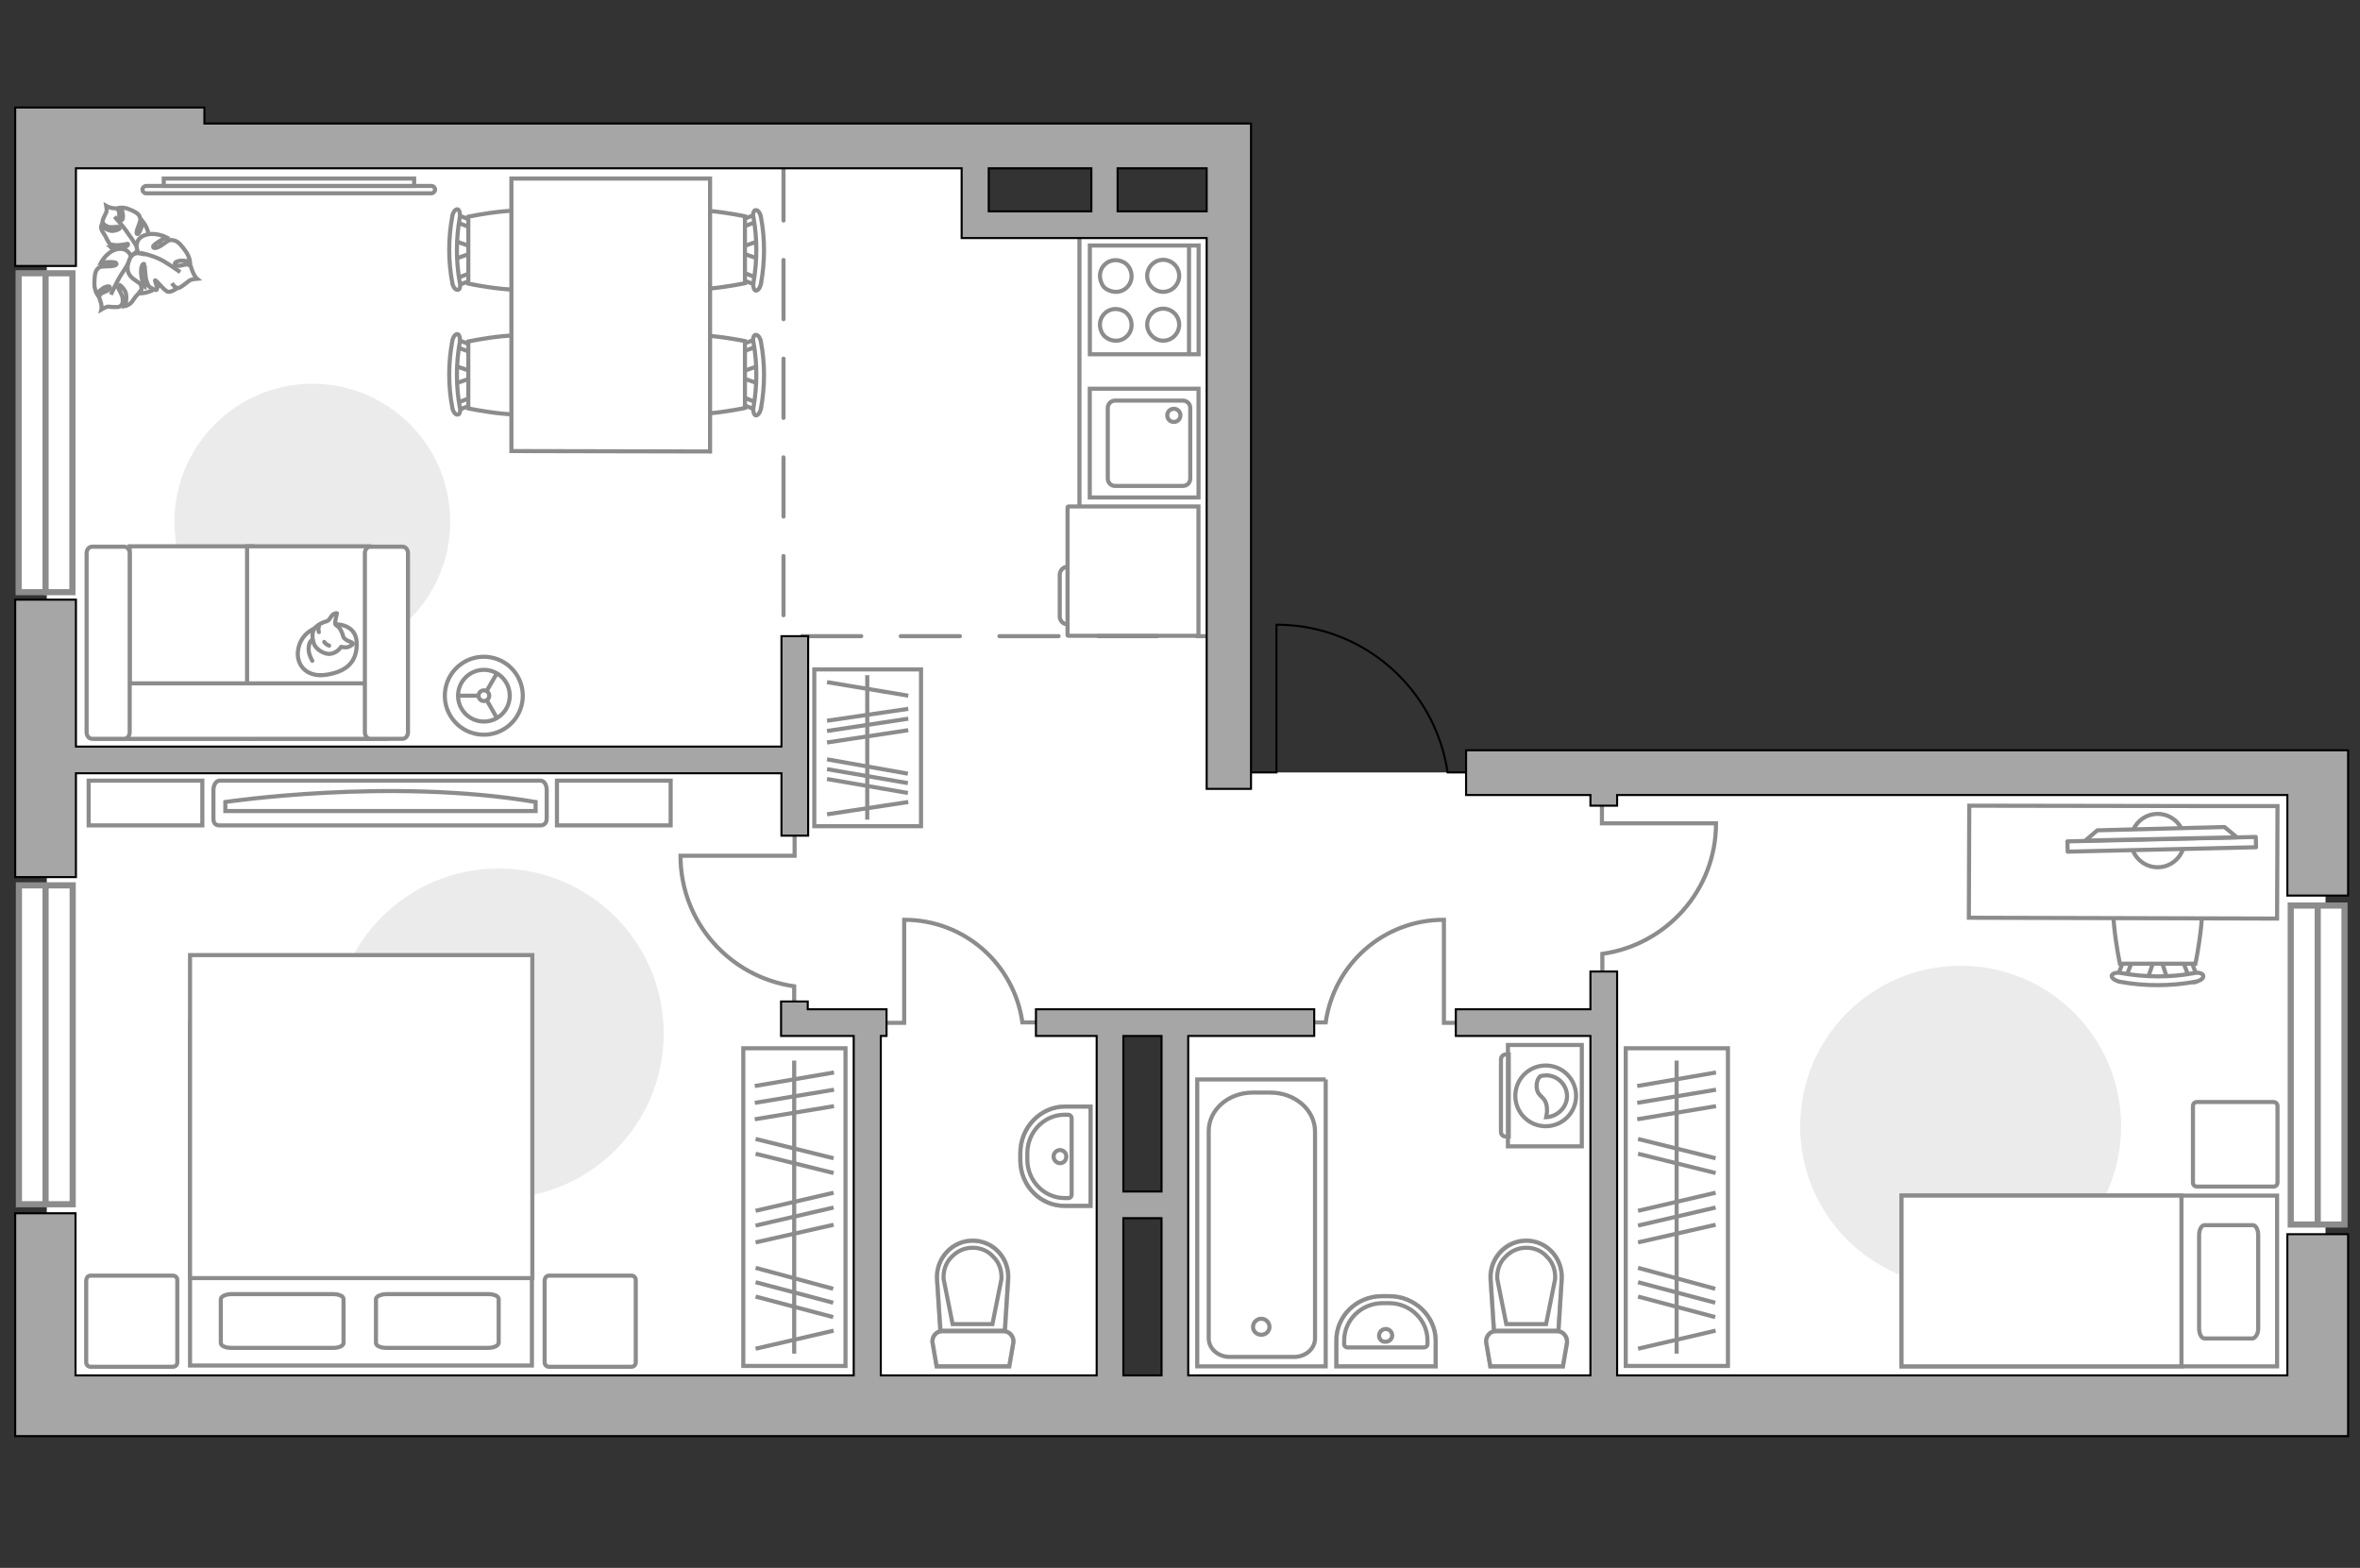 <?xml version="1.0" encoding="utf-8"?>
<!-- Generator: Adobe Illustrator 25.1.0, SVG Export Plug-In . SVG Version: 6.00 Build 0)  -->
<svg version="1.1" xmlns="http://www.w3.org/2000/svg" xmlns:xlink="http://www.w3.org/1999/xlink" x="0px" y="0px"
	 viewBox="0 0 575 382" style="enable-background:new 0 0 575 382;" xml:space="preserve">
<rect x="0" y="0" width="575" height="382" fill="#333333" stroke="none"/>
<style type="text/css">
	.st0{fill:#FFFFFF;}
	.st1{fill:#FFFFFF;stroke:#8C8C8C;stroke-width:1.5;stroke-linecap:round;stroke-miterlimit:10;}
	.st2{fill:#FFFFFF;stroke:#8C8C8C;stroke-miterlimit:10;}
	.st3{fill:#EBEBEB;}
	.st4{fill:none;stroke:#8C8C8C;stroke-linecap:round;stroke-linejoin:round;stroke-miterlimit:10;}
	.st5{fill:#FFFFFF;stroke:#8C8C8C;stroke-linecap:round;stroke-linejoin:round;stroke-miterlimit:10;}
	.st6{fill:none;stroke:#8C8C8C;stroke-miterlimit:10;}
	.st7{fill-rule:evenodd;clip-rule:evenodd;fill:none;stroke:#8C8C8C;stroke-miterlimit:10;}
	.st8{fill:#FFFFFF;stroke:#8C8C8C;stroke-width:1;stroke-miterlimit:10;}
	.st9{fill:none;stroke:#8C8C8C;stroke-linecap:round;stroke-linejoin:round;stroke-miterlimit:10;stroke-dasharray:14.426,9.617;}
	.st10{opacity:0.5;fill:none;stroke:#8C8C8C;stroke-miterlimit:10;}
	.st11{opacity:0.5;}
	.st12{fill:none;stroke:#000000;stroke-width:0.5;stroke-miterlimit:10;}
	.st13{fill:#A6A6A6;stroke:#000000;stroke-width:0.5;stroke-miterlimit:10;}
</style>
<g id="bg_1_">
	<polygon class="st0" points="299.2,54.8 237.6,54.8 237.6,37.4 11.4,37.4 11.4,340.4 271.4,340.4 271.4,249.2 286.3,249.2 
		286.3,339.2 566.6,339.2 566.6,192.3 362,188.2 300.6,188.2 	"/>
</g>
<g id="windows_1_">
	<g>
		
			<rect x="525.8" y="252.9" transform="matrix(1.826874e-06 -1 1 1.826874e-06 305.225 824.135)" class="st1" width="77.7" height="13.1"/>
		<line class="st1" x1="564.7" y1="298.3" x2="564.7" y2="220.6"/>
	</g>
	<g>
		
			<rect x="-27.7" y="248.1" transform="matrix(1.834950e-06 -1 1 1.834950e-06 -243.489 265.709)" class="st1" width="77.7" height="13.1"/>
		<line class="st1" x1="11.1" y1="293.4" x2="11.1" y2="215.8"/>
	</g>
	<g>
		
			<rect x="-27.7" y="98.9" transform="matrix(1.834950e-06 -1 1 1.834950e-06 -94.357 116.578)" class="st1" width="77.7" height="13.1"/>
		<line class="st1" x1="11.1" y1="144.3" x2="11.1" y2="66.6"/>
	</g>
</g>
<g id="furniture_1_">
	<g>
		<rect x="181.1" y="255.4" class="st2" width="24.9" height="77.4"/>
		<line class="st2" x1="183.9" y1="264.6" x2="203.2" y2="261.3"/>
		<line class="st2" x1="183.9" y1="268.7" x2="203.2" y2="265.5"/>
		<line class="st2" x1="184.1" y1="308.9" x2="203" y2="314"/>
		<line class="st2" x1="184.1" y1="312.4" x2="203" y2="317.4"/>
		<line class="st2" x1="184.1" y1="315.9" x2="203" y2="320.9"/>
		<line class="st2" x1="183.9" y1="272.7" x2="203.2" y2="269.5"/>
		<line class="st2" x1="184.1" y1="277.5" x2="203.1" y2="282.2"/>
		<line class="st2" x1="184.1" y1="281.1" x2="203.1" y2="285.8"/>
		<line class="st2" x1="184.1" y1="295" x2="203.1" y2="290.6"/>
		<line class="st2" x1="184.1" y1="302.7" x2="203.1" y2="298.4"/>
		<line class="st2" x1="184.1" y1="328.6" x2="203.1" y2="324.2"/>
		<line class="st2" x1="184.1" y1="298.6" x2="203.1" y2="294.2"/>
		<line class="st2" x1="193.5" y1="329.8" x2="193.5" y2="258.4"/>
	</g>
	<g>
		<rect x="396.1" y="255.4" class="st2" width="24.9" height="77.4"/>
		<line class="st2" x1="398.9" y1="264.6" x2="418.1" y2="261.3"/>
		<line class="st2" x1="398.9" y1="268.7" x2="418.1" y2="265.5"/>
		<line class="st2" x1="399.1" y1="308.9" x2="417.9" y2="314"/>
		<line class="st2" x1="399.1" y1="312.4" x2="417.9" y2="317.4"/>
		<line class="st2" x1="399.1" y1="315.9" x2="417.9" y2="320.9"/>
		<line class="st2" x1="398.9" y1="272.7" x2="418.1" y2="269.5"/>
		<line class="st2" x1="399.1" y1="277.5" x2="418" y2="282.2"/>
		<line class="st2" x1="399.1" y1="281.1" x2="418" y2="285.8"/>
		<line class="st2" x1="399.1" y1="295" x2="418" y2="290.6"/>
		<line class="st2" x1="399.1" y1="302.7" x2="418" y2="298.4"/>
		<line class="st2" x1="399.1" y1="328.6" x2="418" y2="324.2"/>
		<line class="st2" x1="399.1" y1="298.6" x2="418" y2="294.2"/>
		<line class="st2" x1="408.5" y1="329.8" x2="408.5" y2="258.4"/>
	</g>
	<g>
		<rect x="198.4" y="163.1" class="st2" width="26" height="38.2"/>
		<line class="st2" x1="201.5" y1="185" x2="221.2" y2="188.5"/>
		<line class="st2" x1="201.5" y1="187.4" x2="221.2" y2="190.8"/>
		<line class="st2" x1="201.5" y1="189.8" x2="221.2" y2="193.2"/>
		<line class="st2" x1="201.5" y1="166.2" x2="221.3" y2="169.5"/>
		<line class="st2" x1="201.5" y1="175.6" x2="221.3" y2="172.7"/>
		<line class="st2" x1="201.5" y1="180.9" x2="221.3" y2="177.9"/>
		<line class="st2" x1="201.5" y1="198.4" x2="221.3" y2="195.4"/>
		<line class="st2" x1="201.5" y1="178.1" x2="221.3" y2="175.1"/>
		<line class="st2" x1="211.3" y1="199.7" x2="211.3" y2="164.5"/>
	</g>
	<g>
		<g>
			<path class="st2" d="M253,249.1c0,0-3.5,0-3.9,0c-2-14.1-14-25-28.8-25c0,0.1,0,0.1,0,0.1l0,25l-4.3,0"/>
		</g>
	</g>
	<g>
		<g>
			<path class="st2" d="M319.1,249.1c0,0,3.5,0,3.9,0c2-14.1,14-25,28.8-25c0,0.1,0,0.1,0,0.1l0,25l4.3,0"/>
		</g>
	</g>
	<g>
		<g>
			<path class="st2" d="M193.5,244.6c0,0,0-3.9,0-4.3c-15.6-2.2-27.7-15.5-27.7-31.8c0.1,0,0.1,0,0.1,0l27.7,0l0-4.8"/>
		</g>
	</g>
	<g>
		<g>
			<path class="st2" d="M390.4,236.7c0,0,0-3.9,0-4.3c15.6-2.2,27.7-15.5,27.7-31.8c-0.1,0-0.1,0-0.1,0l-27.7,0l0-4.8"/>
		</g>
	</g>
	<g>
		<g>
			<path id="Vector_51_3_" class="st3" d="M161.7,251.8c0,22.2-18,40.2-40.2,40.2s-40.2-18-40.2-40.2s18-40.2,40.2-40.2
				C143.7,211.6,161.7,229.6,161.7,251.8z"/>
		</g>
		<g>
			<g>
				<path id="Vector_90_1_" class="st2" d="M53.5,190.2c-0.8,0-1.5,1-1.5,2.3v6.9c0,1.3,0.6,1.7,1.5,1.7h78.2c0.8,0,1.5-0.5,1.5-1.7
					v-6.9c0-1.3-0.6-2.3-1.5-2.3H53.5z"/>
				<path id="Vector_91_1_" class="st2" d="M130.5,197.6H54.9l0-2.2c0,0,40.1-6,75.6,0L130.5,197.6z"/>
			</g>
			<g>
				<g>
					<path id="Vector_93_1_" class="st2" d="M49.2,201.1H21.6v-10.9h27.7V201.1z"/>
				</g>
			</g>
			<g>
				<g>
					<path id="Vector_93_2_" class="st2" d="M163.4,201.1h-27.7v-10.9h27.7V201.1z"/>
				</g>
			</g>
		</g>
		<g>
			<g>
				<path id="Vector_98_2_" class="st2" d="M46.3,249.2h83.3v83.5H46.3L46.3,249.2z"/>
				<path id="Vector_99_2_" class="st2" d="M129.7,232.7H46.3v78.7h73.5h9.9v-10.7V232.7z"/>
				<path id="Vector_100_2_" class="st4" d="M81.2,328.4H56.4c-1.5,0-2.6-0.5-2.6-1.2v-10.7c0-0.6,1.2-1.2,2.6-1.2h24.7
					c1.5,0,2.6,0.5,2.6,1.2v10.7C83.7,327.9,82.6,328.4,81.2,328.4z"/>
				<path id="Vector_101_2_" class="st4" d="M118.9,328.4H94.2c-1.5,0-2.6-0.5-2.6-1.2v-10.7c0-0.6,1.2-1.2,2.6-1.2h24.7
					c1.5,0,2.6,0.5,2.6,1.2v10.7C121.4,327.9,120.3,328.4,118.9,328.4z"/>
			</g>
			<path id="Vector_5_3_" class="st5" d="M22.1,310.8h20c0.6,0,1.1,0.4,1.1,1.1v20c0,0.6-0.4,1.1-1.1,1.1h-20
				c-0.6,0-1.1-0.4-1.1-1.1v-20C21.1,311.2,21.5,310.8,22.1,310.8z"/>
			<path id="Vector_5_2_" class="st5" d="M133.8,310.8h20c0.6,0,1.1,0.4,1.1,1.1v20c0,0.6-0.4,1.1-1.1,1.1h-20
				c-0.6,0-1.1-0.4-1.1-1.1v-20C132.8,311.2,133.2,310.8,133.8,310.8z"/>
		</g>
	</g>
	<g>
		<path id="Vector_51_5_" class="st3" d="M516.8,274.4c0,21.6-17.5,39.1-39.1,39.1c-21.6,0-39.1-17.5-39.1-39.1s17.5-39.1,39.1-39.1
			C499.3,235.3,516.8,252.8,516.8,274.4z"/>
	</g>
	<g>
		<g>
			<path id="Vector_2_1_" class="st2" d="M463.3,291.3l0,41.6l91.5,0l0-41.6L463.3,291.3z"/>
			<path id="Vector_3_1_" class="st2" d="M463.3,332.9l0-41.6l68.2,0l0,36.7l0,4.9l-9.3,0L463.3,332.9z"/>
			<path id="Vector_4_1_" class="st4" d="M550.2,323.7l0-22.8c0-1.3-0.6-2.4-1.3-2.4l-11.8,0c-0.7,0-1.3,1.1-1.3,2.4l0,22.8
				c0,1.3,0.6,2.4,1.3,2.4l11.8,0C549.6,325.9,550.2,324.9,550.2,323.7z"/>
		</g>
		<path id="Vector_5_4_" class="st5" d="M535.3,289.1l18.6,0c0.6,0,1-0.4,1-1l0-18.6c0-0.6-0.4-1-1-1l-18.6,0c-0.6,0-1,0.4-1,1
			l0,18.6C534.3,288.7,534.7,289.1,535.3,289.1z"/>
	</g>
	<g>
		<g id="Group_2_10_">
			<g id="Group_3_10_">
				<path id="Vector_10_10_" class="st2" d="M523.2,238.6l1.8-5.2l1.4,0l1.7,5.2L523.2,238.6z"/>
			</g>
			<g id="Group_4_10_">
				<path id="Vector_11_10_" class="st2" d="M533,233.6c0.5,0,0.9,0.3,0.9,0.6l1.6,4.2c0.2,0.4-0.2,0.8-0.7,0.9
					c-0.6,0.1-1.1-0.2-1.2-0.5l-1.6-4.2c-0.2-0.4,0.2-0.8,0.7-0.9C532.8,233.6,532.9,233.6,533,233.6z"/>
			</g>
			<g id="Group_5_10_">
				<path id="Vector_12_10_" class="st2" d="M518.4,233.5c0.1,0,0.2,0,0.3,0c0.6,0.1,0.9,0.5,0.7,0.9l-1.6,4.2
					c-0.2,0.4-0.7,0.6-1.3,0.5c-0.6-0.1-0.9-0.5-0.7-0.9l1.6-4.2C517.5,233.8,517.9,233.5,518.4,233.5z"/>
			</g>
			<path id="Vector_13_10_" class="st2" d="M516.5,213.2c3.3-3.2,15.2-3.2,18.4,0c3.8,3.8,0,21.6,0,21.6l-18.4,0
				C516.5,234.8,512.7,217,516.5,213.2z"/>
			<path id="Vector_14_10_" class="st2" d="M516.9,237.1c5.8,1,11.8,1.1,17.6,0c1.2-0.3,2.2,0.1,2.3,0.6c0.2,0.6-0.7,1.3-2,1.5
				c-6,1.1-12.3,1.1-18.3,0c-1.2-0.3-2.1-0.9-2-1.5C514.6,237.2,515.7,236.8,516.9,237.1z"/>
		</g>
		<path id="Vector_36_1_" class="st2" d="M554.8,223.8l-75.1-0.2l0.1-27.3l60.7,0.1l14.4,0L554.8,223.8z"/>
		<g>
			<circle class="st5" cx="525.7" cy="204.8" r="6.5"/>
			<g>
				
					<rect x="503.6" y="204.4" transform="matrix(1 -2.342665e-02 2.342665e-02 1 -4.673 12.393)" class="st5" width="45.9" height="2.5"/>
				<polygon class="st5" points="542,201.5 511,202.3 508.1,204.8 545,204 				"/>
			</g>
		</g>
	</g>
	<g>
		<g>
			<path class="st6" d="M385.4,254.6l0,24.7l-18,0l0-24.7L385.4,254.6z"/>
			<path class="st7" d="M366.8,256.9h0.8l0,20h-0.8c-0.6,0-1.1-0.5-1.1-1.1l0-17.6C365.7,257.5,366.1,257,366.8,256.9z"/>
		</g>
		<g>
			<circle class="st6" cx="376.6" cy="267" r="7.4"/>
			<path class="st6" d="M375.3,262.2c0.5-0.1,0.9-0.2,1.4-0.2c2.8,0,5.1,2.3,5.1,5.1c0,2.7-2.4,5-5.1,5.1c0.1-0.6,0.3-1.1,0.2-2.2
				c-0.2-3.1-2.3-2.5-2.5-5.1C374.3,263.6,374.8,262.6,375.3,262.2z"/>
		</g>
	</g>
	<g>
		<path class="st2" d="M35.6,45.3c-0.4,0-0.9,0.4-0.9,0.9c0,0.4,0.4,0.9,0.9,0.9l69.5,0c0.4,0,0.9-0.4,0.9-0.9s-0.4-0.9-0.9-0.9
			L35.6,45.3z"/>
		<rect x="39.9" y="43.5" class="st2" width="61" height="1.8"/>
	</g>
	<g>
		<g id="Group_2_5_">
			<g id="Group_3_5_">
				<path id="Vector_10_5_" class="st2" d="M184.9,58.7l-4.6,1.6v1.2l4.6,1.6L184.9,58.7z"/>
			</g>
			<g id="Group_4_5_">
				<path id="Vector_11_5_" class="st2" d="M180.4,67.4c0,0.4,0.2,0.8,0.5,0.8l3.7,1.4c0.4,0.1,0.7-0.1,0.8-0.6
					c0.1-0.5-0.1-1-0.4-1.1l-3.7-1.4c-0.4-0.1-0.7,0.1-0.8,0.6C180.4,67.2,180.4,67.3,180.4,67.4z"/>
			</g>
			<g id="Group_5_5_">
				<path id="Vector_12_5_" class="st2" d="M180.4,54.4c0,0.1,0,0.1,0,0.2c0.1,0.5,0.4,0.8,0.8,0.6l3.7-1.4c0.4-0.1,0.5-0.6,0.4-1.1
					c-0.1-0.5-0.4-0.8-0.8-0.6l-3.7,1.4C180.6,53.6,180.4,54,180.4,54.4z"/>
			</g>
			<path id="Vector_13_5_" class="st2" d="M162.4,52.7c-2.9,2.9-2.9,13.4,0,16.3c3.4,3.4,19.1,0,19.1,0l0-16.3
				C181.5,52.7,165.8,49.3,162.4,52.7z"/>
			<path id="Vector_14_5_" class="st2" d="M183.6,53.1c0.9,5.1,0.9,10.4,0,15.6c-0.2,1.1,0.1,2,0.5,2.1c0.5,0.1,1.1-0.6,1.3-1.7
				c1-5.4,1-10.9,0-16.2c-0.2-1.1-0.8-1.8-1.3-1.7C183.7,51.1,183.3,52.1,183.6,53.1z"/>
		</g>
		<g id="Group_2_4_">
			<g id="Group_3_4_">
				<path id="Vector_10_4_" class="st2" d="M184.9,89.1l-4.6,1.6v1.2l4.6,1.6L184.9,89.1z"/>
			</g>
			<g id="Group_4_4_">
				<path id="Vector_11_4_" class="st2" d="M180.4,97.8c0,0.4,0.2,0.8,0.5,0.8l3.7,1.4c0.4,0.1,0.7-0.1,0.8-0.6
					c0.1-0.5-0.1-1-0.4-1.1l-3.7-1.4c-0.4-0.1-0.7,0.1-0.8,0.6C180.4,97.6,180.4,97.7,180.4,97.8z"/>
			</g>
			<g id="Group_5_4_">
				<path id="Vector_12_4_" class="st2" d="M180.4,84.8c0,0.1,0,0.1,0,0.2c0.1,0.5,0.4,0.8,0.8,0.6l3.7-1.4c0.4-0.1,0.5-0.6,0.4-1.1
					c-0.1-0.5-0.4-0.8-0.8-0.6l-3.7,1.4C180.6,84.1,180.4,84.4,180.4,84.8z"/>
			</g>
			<path id="Vector_13_4_" class="st2" d="M162.4,83.1c-2.9,2.9-2.9,13.4,0,16.3c3.4,3.4,19.1,0,19.1,0l0-16.3
				C181.5,83.1,165.8,79.8,162.4,83.1z"/>
			<path id="Vector_14_4_" class="st2" d="M183.6,83.5c0.9,5.1,0.9,10.4,0,15.6c-0.2,1.1,0.1,2,0.5,2.1c0.5,0.1,1.1-0.6,1.3-1.7
				c1-5.4,1-10.9,0-16.2c-0.2-1.1-0.8-1.8-1.3-1.7C183.7,81.5,183.3,82.5,183.6,83.5z"/>
		</g>
		<g id="Group_2_3_">
			<g id="Group_3_3_">
				<path id="Vector_10_3_" class="st2" d="M110.8,93.5l4.6-1.6l0-1.2l-4.6-1.6L110.8,93.5z"/>
			</g>
			<g id="Group_4_3_">
				<path id="Vector_11_3_" class="st2" d="M115.2,84.8c0-0.4-0.2-0.8-0.5-0.8l-3.7-1.4c-0.4-0.1-0.7,0.1-0.8,0.6
					c-0.1,0.5,0.1,1,0.4,1.1l3.7,1.4c0.4,0.1,0.7-0.1,0.8-0.6C115.2,85,115.2,84.9,115.2,84.8z"/>
			</g>
			<g id="Group_5_3_">
				<path id="Vector_12_3_" class="st2" d="M115.2,97.8c0-0.1,0-0.1,0-0.2c-0.1-0.5-0.4-0.8-0.8-0.6l-3.7,1.4
					c-0.4,0.1-0.5,0.6-0.4,1.1c0.1,0.5,0.4,0.8,0.8,0.6l3.7-1.4C115,98.6,115.2,98.2,115.2,97.8z"/>
			</g>
			<path id="Vector_13_3_" class="st2" d="M133.2,99.5c2.9-2.9,2.9-13.4,0-16.3c-3.4-3.4-19.1,0-19.1,0l0,16.3
				C114.1,99.5,129.8,102.9,133.2,99.5z"/>
			<path id="Vector_14_3_" class="st2" d="M112,99.1c-0.9-5.1-0.9-10.4,0-15.6c0.2-1.1-0.1-2-0.5-2.1c-0.5-0.1-1.1,0.6-1.3,1.7
				c-1,5.4-1,10.9,0,16.2c0.2,1.1,0.8,1.8,1.3,1.7C112,101.1,112.3,100.1,112,99.1z"/>
		</g>
		<g id="Group_2_1_">
			<g id="Group_3_1_">
				<path id="Vector_10_1_" class="st2" d="M110.8,63.1l4.6-1.6v-1.2l-4.6-1.6L110.8,63.1z"/>
			</g>
			<g id="Group_4_1_">
				<path id="Vector_11_1_" class="st2" d="M115.2,54.4c0-0.4-0.2-0.8-0.5-0.8l-3.7-1.4c-0.4-0.1-0.7,0.1-0.8,0.6
					c-0.1,0.5,0.1,1,0.4,1.1l3.7,1.4c0.4,0.1,0.7-0.1,0.8-0.6C115.2,54.6,115.2,54.5,115.2,54.4z"/>
			</g>
			<g id="Group_5_1_">
				<path id="Vector_12_1_" class="st2" d="M115.2,67.4c0-0.1,0-0.1,0-0.2c-0.1-0.5-0.4-0.8-0.8-0.6l-3.7,1.4
					c-0.4,0.1-0.5,0.6-0.4,1.1c0.1,0.5,0.4,0.8,0.8,0.6l3.7-1.4C115,68.2,115.2,67.8,115.2,67.4z"/>
			</g>
			<path id="Vector_13_1_" class="st2" d="M133.2,69.1c2.9-2.9,2.9-13.4,0-16.3c-3.4-3.4-19.1,0-19.1,0l0,16.3
				C114.1,69.1,129.8,72.5,133.2,69.1z"/>
			<path id="Vector_14_1_" class="st2" d="M112,68.7c-0.9-5.1-0.9-10.4,0-15.6c0.2-1.1-0.1-2-0.5-2.1c-0.5-0.1-1.1,0.6-1.3,1.7
				c-1,5.4-1,10.9,0,16.2c0.2,1.1,0.8,1.8,1.3,1.7C112,70.7,112.3,69.7,112,68.7z"/>
		</g>
		<path id="Vector_35_2_" class="st2" d="M173,110l0-66.5l-48.4,0l0,53.7l0,12.7L173,110z"/>
	</g>
	<g>
		<path id="Vector_60_1_" class="st2" d="M40.5,61.2c1.7,3.7,0.1,7.9-3.5,9.6c-3.7,1.7-7.9,0.1-9.6-3.5c-1.7-3.7-0.1-7.9,3.5-9.6
			C34.4,56,38.7,57.6,40.5,61.2z"/>
		<path class="st2" d="M36.2,58c0.2-2-1.3-3.9-1.3-3.9s-0.8,2.7-1.3,2.9c-0.5,0.2-0.4-0.7,0.2-2.1c0.5-1.4,0.5-1.5,0.2-2.2
			c-0.3-0.7-1.4-1.3-2.5-1.7c-1.1-0.5-2.1-0.4-2.1-0.4s0.4,0.6,0.5,1.5c0.2,0.9-0.1,2-0.6,1.4c-0.5-0.6,0-1.7-0.5-2.3
			c-0.5-0.6-0.5-0.4-1.4-0.5c-1-0.2-1.5-0.5-1.5-0.5s0.2,1.1,0,1.5c-0.2,0.5-0.9,1.7-0.9,2.2c0,0.5,0.3,0.9,1.2,1.3
			c0.9,0.4,2.5-0.1,2.8,0.1c0.4,0.1,0.5,0.5-1.1,0.9c-1.6,0.4-3.2-1.3-3.2-1.3s-0.2,0.5,0.1,1.2c0.3,0.6,0.9,1.4,1,1.7
			s0.9,1.6,0.9,1.6s0.1,0.2,1.2,0.3c1.1,0.2,3.1-0.3,3.2-0.3c0.1,0,0.3,0.5-0.8,0.8c-1.1,0.4-3.2,0.2-3.2,0.2s0.1,0.1,1.6,1.4
			c1.5,1.4,2.8,0.8,4,0c1.2-0.8,0.6-2,0.6-2C34,60.3,36,60,36.2,58z"/>
		<path class="st2" d="M34.2,62.9c-0.1-1.1-0.5-2.3-1.1-3.2c-0.4-0.7-1.5-2.3-2.1-3.1c-0.9-1.4-3.1-3.8-3.1-3.8"/>
		<path class="st2" d="M28.2,60.8c-2.3,0.7-3.6,3.2-3.6,3.2s3.3-0.4,3.7,0.1c0.4,0.5-0.6,0.8-2.3,0.8c-1.7,0-1.9,0.2-2.4,0.8
			c-0.5,0.6-0.6,2.2-0.6,3.5c0,1.4,0.6,2.4,0.6,2.4s0.5-0.7,1.4-1.3c0.8-0.6,2.1-0.8,1.7,0c-0.4,0.8-1.8,0.8-2.3,1.5
			c-0.5,0.7-0.2,0.5,0.1,1.7c0.4,1.1,0.2,1.9,0.2,1.9s1.2-0.7,1.7-0.7c0.5,0.1,2.3,0.2,2.7,0c0.5-0.2,0.9-0.7,0.8-1.8
			c0-1.1-1.2-2.6-1.2-3.1c0-0.5,0.4-0.8,1.5,0.7c1.2,1.5,0.2,4.1,0.2,4.1s0.6-0.1,1.3-0.6c0.6-0.5,1.2-1.6,1.4-1.8
			c0.3-0.2,1.4-1.7,1.4-1.7s0.1-0.3-0.3-1.4c-0.3-1.2-1.7-3.2-1.7-3.2c0-0.1,0.4-0.5,1.3,0.5c0.9,1,1.7,3.3,1.7,3.3s0.1-0.1,0.8-2.3
			s-0.4-3.4-1.8-4.2C33,62.2,32,63.3,32,63.3C32.2,62.1,30.8,60,28.2,60.8z"/>
		<path class="st2" d="M34.8,60.5c-1.2,0.6-2.2,1.5-2.9,2.6c-0.5,0.8-1.6,2.7-2.3,3.7c-1,1.5-2.6,5-2.6,5"/>
		<g>
			<path class="st2" d="M43.5,70c0,0-1.6,1.2-2.5,1.1s-2.8-2.8-3.2-2.8c-0.2,0,0.7,1.8,0.4,2.3c-0.3,0.3-1.9-0.8-1.9-0.8
				s-0.2-0.2-0.6-1.4c-0.4-1.3-0.4-3.9-0.5-4c-0.1-0.2-0.6-0.3-0.8,1.2c-0.2,1.4,0.6,4.1,0.6,4.1s-0.2-0.1-2.3-1.6
				c-2.1-1.5-1.8-3.3-1.1-5c0.7-1.7,2.3-1.4,2.3-1.4c-0.9-0.9-1.1-3.6,1.4-4.4c2.5-0.9,5.2,0.5,5.2,0.5s-3.2,1.7-3.2,2.3
				c0,0.6,1.1,0.4,2.6-0.7c1.4-1.1,1.7-1,2.6-0.8c0.9,0.2,1.9,1.4,2.8,2.7c0.9,1.3,1,2.5,1,2.5s-0.9-0.3-2-0.3
				c-1.1,0-2.3,0.6-1.4,1.1c0.9,0.5,2.1-0.4,3-0.1c0.9,0.4,0.5,0.5,1,1.6c0.5,1.3,1.1,1.8,1.1,1.8s-1.4,0.1-1.9,0.5
				c-0.5,0.4-1.9,1.5-2.4,1.7s-1.2-0.1-1.8-1.1"/>
			<path class="st2" d="M34.2,61.6c1.4,0.3,3.1,0.8,4.2,1.3c1.8,0.7,5.5,3.4,5.5,3.4"/>
		</g>
	</g>
	<g>
		<path id="Vector_51_2_" class="st3" d="M109.7,127.1c0,18.5-15.1,33.6-33.6,33.6s-33.6-15.1-33.6-33.6s15.1-33.6,33.6-33.6
			C94.6,93.5,109.7,108.5,109.7,127.1z"/>
	</g>
	<g>
		<path id="Vector_55_2_" class="st2" d="M31.6,180h29.8v-46.9H31.6V180z"/>
		<path id="Vector_56_2_" class="st2" d="M60.2,180H90v-46.9H60.2V180z"/>
		<path id="Vector_57_2_" class="st2" d="M26.3,166.6L23.5,180h70.6v-13.5H26.3z"/>
		<path id="Vector_58_2_" class="st2" d="M31.6,178.4v-43.6c0-0.9-0.6-1.6-1.3-1.6h-7.9c-0.7,0-1.3,0.7-1.3,1.6v43.6
			c0,0.9,0.6,1.6,1.3,1.6h7.9C31,180,31.6,179.3,31.6,178.4z"/>
		<path id="Vector_59_2_" class="st2" d="M99.4,178.4v-43.6c0-0.9-0.6-1.6-1.3-1.6h-7.9c-0.7,0-1.3,0.7-1.3,1.6v43.6
			c0,0.9,0.6,1.6,1.3,1.6h7.9C98.8,180,99.4,179.3,99.4,178.4z"/>
		<g>
			<path class="st5" d="M81.7,152.1c0,0,5-0.2,5.2,4.4c0.2,4.5-2.2,7.1-7.4,7.9c-5.2,0.8-7.6-2.9-6.8-6.4
				C73.4,154.4,76.7,152.1,81.7,152.1z"/>
			<path class="st5" d="M83.7,155.3c0,0,0.5,0.7,1.5,1c0.9,0.3,0.8,0.6,0.8,0.6s-0.9,1-2.2,0.8c-0.7-0.1-0.7-0.1-0.7-0.1
				s-0.9,1.5-2.6,1.7c-1.7,0.2-3.6-1.3-4-2.4c-0.4-1.1-0.6-2.8,0.1-3.7c0.6-0.9,2-1.6,2.9-1.8c0.9-0.2,1.1-1.5,1.8-1.8
				s0.8-0.2,0.8-0.2s-0.6,2.3-0.4,2.7C81.8,152.5,82.9,152.3,83.7,155.3z"/>
			<path class="st5" d="M79,156.4c0,0,0.3,0.6,1.2,0.9"/>
			<path class="st5" d="M77.7,154c0,0-0.3-0.7,0-1.3"/>
			<path class="st4" d="M76.1,155.9c0,0-0.8,0.2-0.9,2c-0.1,1.5,0.9,3.1,0.9,3.1"/>
		</g>
	</g>
	<g>
		
			<ellipse transform="matrix(0.16 -0.987 0.987 0.16 -68.284 258.756)" class="st8" cx="117.9" cy="169.5" rx="9.5" ry="9.5"/>
		<circle class="st2" cx="117.9" cy="169.5" r="6.3"/>
		<circle class="st2" cx="117.9" cy="169.5" r="1.3"/>
		<path class="st2" d="M117.9,169.5"/>
		<line class="st6" x1="111.7" y1="169.5" x2="116.7" y2="169.5"/>
		<line class="st6" x1="121.1" y1="164" x2="118.6" y2="168.3"/>
		<line class="st6" x1="121.1" y1="175" x2="118.6" y2="170.6"/>
	</g>
	<g>
		<path id="Vector_8_1_" class="st2" d="M260.1,154.7l0-31.1c0-0.1,0.1-0.2,0.2-0.2l31.7,0l0,31.5l-31.7,0
			C260.2,154.9,260.1,154.9,260.1,154.7z"/>
		<path id="Vector_9_1_" class="st2" d="M260.1,138.1l0,14c-1.1,0-1.9-0.9-1.9-1.9l0-10.3C258.3,138.9,259.1,138.1,260.1,138.1z"/>
	</g>
	<line class="st2" x1="263" y1="123.4" x2="263" y2="56.3"/>
</g>
<g id="plan">
	<polyline class="st9" points="190.9,39.3 190.9,155 297.5,155 	"/>
	<g>
		<g>
			
				<rect x="265.5" y="94.7" transform="matrix(2.899512e-06 -1 1 2.899512e-06 170.814 386.704)" class="st2" width="26.5" height="26.5"/>
		</g>
		<path class="st2" d="M290,116.6l0-17.2c0-1-0.8-1.8-1.8-1.8l-16.5,0c-1,0-1.8,0.8-1.8,1.8l0,17.2c0,1,0.8,1.8,1.8,1.8l16.5,0
			C289.2,118.4,290,117.6,290,116.6z"/>
		<path class="st2" d="M284.4,101.2c0-0.9,0.7-1.6,1.6-1.6c0.9,0,1.6,0.7,1.6,1.6c0,0.9-0.7,1.6-1.6,1.6
			C285.1,102.8,284.4,102.1,284.4,101.2z"/>
	</g>
	<g>
		<g>
			
				<rect x="265.5" y="59.8" transform="matrix(-3.648035e-06 1 -1 -3.648035e-06 351.837 -205.684)" class="st2" width="26.5" height="26.5"/>
		</g>
		<line class="st2" x1="289.7" y1="86.4" x2="289.7" y2="59.8"/>
		<path class="st2" d="M279.5,79.1c0-2.1,1.7-3.9,3.9-3.9c2.1,0,3.9,1.7,3.9,3.9c0,2.1-1.7,3.9-3.9,3.9
			C281.3,83,279.5,81.2,279.5,79.1z"/>
		<path class="st2" d="M268.4,80.9c-1.6-3.5,1.8-6.8,5.2-5.2c0.7,0.3,1.3,0.9,1.7,1.7c1.6,3.5-1.8,6.8-5.2,5.2
			C269.3,82.2,268.7,81.6,268.4,80.9z"/>
		<path class="st2" d="M279.5,67.2c0-2.1,1.7-3.9,3.9-3.9c2.1,0,3.9,1.7,3.9,3.9c0,2.1-1.7,3.9-3.9,3.9
			C281.3,71.1,279.5,69.4,279.5,67.2z"/>
		<path class="st2" d="M268.4,69c-1.6-3.5,1.8-6.8,5.2-5.2c0.7,0.3,1.3,0.9,1.7,1.7c1.6,3.5-1.8,6.8-5.2,5.2
			C269.3,70.4,268.7,69.8,268.4,69z"/>
	</g>
	<g>
		<path class="st10" d="M336.7,315.8l1.8,0c6.2,0,11.3,4.9,11.3,10.9l0,6.2l-24.2,0l0-6.2C325.5,320.7,330.5,315.8,336.7,315.8z"/>
		<g>
			<path class="st6" d="M336.9,317.5h1.5c5.2,0,9.4,4.1,9.4,9.1v0.9c0,0.4-0.4,0.8-0.8,0.8l-18.7,0c-0.4,0-0.8-0.3-0.8-0.8v-0.9
				C327.5,321.6,331.7,317.5,336.9,317.5z"/>
			<path class="st6" d="M336,325.4c0-0.8,0.7-1.6,1.6-1.6c0.9,0,1.6,0.7,1.6,1.6c0,0.8-0.7,1.5-1.6,1.5
				C336.7,327,336,326.3,336,325.4z"/>
			<path class="st6" d="M336.7,315.8l1.8,0c6.2,0,11.3,4.9,11.3,10.9l0,6.2l-24.2,0l0-6.2C325.5,320.7,330.5,315.8,336.7,315.8z"/>
		</g>
	</g>
	<g>
		<path class="st10" d="M248.6,282.7v-1.8c0-6.2,4.9-11.3,10.9-11.3l6.2,0l0,24.2l-6.2,0C253.5,293.9,248.6,288.9,248.6,282.7z"/>
		<g>
			<path class="st6" d="M250.3,282.5v-1.5c0-5.2,4.1-9.4,9.1-9.4h0.9c0.4,0,0.8,0.4,0.8,0.8l0,18.7c0,0.4-0.3,0.8-0.8,0.8h-0.9
				C254.4,291.9,250.3,287.7,250.3,282.5z"/>
			<path class="st6" d="M258.3,283.4c-0.8,0-1.6-0.7-1.6-1.6c0-0.9,0.7-1.6,1.6-1.6c0.8,0,1.5,0.7,1.5,1.6
				C259.8,282.7,259.1,283.4,258.3,283.4z"/>
			<path class="st6" d="M248.6,282.7v-1.8c0-6.2,4.9-11.3,10.9-11.3l6.2,0l0,24.2l-6.2,0C253.5,293.9,248.6,288.9,248.6,282.7z"/>
		</g>
	</g>
	<g>
		<polyline class="st6" points="323,263 323,332.9 291.7,332.9 291.7,263 323,263 		"/>
		<path class="st6" d="M305.2,266.2h4.3c6,0,10.9,4.2,10.9,9.5l0,50.4c0,2.5-2.3,4.5-5.1,4.5l-15.7,0c-2.8,0-5.1-2-5.1-4.5l0-50.4
			C294.4,270.5,299.2,266.2,305.2,266.2z"/>
		<path class="st6" d="M305.3,323.3c0-1.1,0.9-2,2-2c1.1,0,2,0.9,2,2c0,1.1-0.9,1.9-2,1.9C306.2,325.2,305.3,324.4,305.3,323.3z"/>
	</g>
	<g>
		<g class="st11">
			<path class="st6" d="M379.3,324.3h-14.8c-1.5,0-2.6,1.4-2.4,2.8l1,5.8h17.7l1-5.8C381.9,325.6,380.8,324.3,379.3,324.3z"/>
			<path class="st6" d="M364,324.2h15.7l0.8-12.6c0.3-5.1-3.7-9.4-8.7-9.4c-5,0-9,4.3-8.7,9.4L364,324.2z"/>
		</g>
		<g>
			<path class="st6" d="M379.3,324.3h-14.8c-1.5,0-2.6,1.4-2.4,2.8l1,5.8h17.7l1-5.8C381.9,325.6,380.8,324.3,379.3,324.3z"/>
			<path class="st6" d="M371.9,302.3L371.9,302.3c-5,0-9,4.3-8.7,9.4l0.8,12.6h15.7l0.8-12.6C380.8,306.6,376.9,302.3,371.9,302.3z"
				/>
			<path class="st6" d="M367,322.6l-2.2-11c-0.1-2,0.5-3.9,1.9-5.3c1.4-1.5,3.2-2.3,5.2-2.3c2,0,3.8,0.8,5.1,2.3
				c1.4,1.4,2,3.3,1.9,5.3l-2.2,11H367z"/>
		</g>
	</g>
	<g>
		<g class="st11">
			<path class="st6" d="M244.4,324.3h-14.8c-1.5,0-2.6,1.4-2.4,2.8l1,5.8h17.7l1-5.8C247.1,325.6,245.9,324.3,244.4,324.3z"/>
			<path class="st6" d="M229.2,324.2h15.7l0.8-12.6c0.3-5.1-3.7-9.4-8.7-9.4c-5,0-9,4.3-8.7,9.4L229.2,324.2z"/>
		</g>
		<g>
			<path class="st6" d="M244.4,324.3h-14.8c-1.5,0-2.6,1.4-2.4,2.8l1,5.8h17.7l1-5.8C247.1,325.6,245.9,324.3,244.4,324.3z"/>
			<path class="st6" d="M237,302.3L237,302.3c-5,0-9,4.3-8.7,9.4l0.8,12.6h15.7l0.8-12.6C246,306.6,242,302.3,237,302.3z"/>
			<path class="st6" d="M232.1,322.6l-2.2-11c-0.1-2,0.5-3.9,1.9-5.3c1.4-1.5,3.2-2.3,5.2-2.3c2,0,3.8,0.8,5.1,2.3
				c1.4,1.4,2,3.3,1.9,5.3l-2.2,11H232.1z"/>
		</g>
	</g>
	<path class="st12" d="M358.4,188.2l-5.7,0c-3-20.4-20.5-36-41.7-36l0,36l-6.3,0"/>
	<g>
		<polygon class="st13" points="557.3,182.8 557.3,182.8 357.2,182.8 357.2,193.7 387.5,193.7 387.5,196.3 394,196.3 394,193.7 
			557.3,193.7 557.3,218.2 572.1,218.2 572.1,182.8 		"/>
		<path class="st13" d="M557.3,335.1l-163.3,0v-85.9v-3.3v-9.2h-6.5v9.2l-32.8,0v6.5l32.8,0v82.7l-98,0v-82.7h30.7v-6.5h-67.8v6.5
			h14.8v82.7l-52.6,0v-82.7h1.4v-6.5h-19.2V244h-6.5v8.4h17.7v82.7l-189.6,0l0-39.5H3.7l0,54.3h14.8v0l538.8,0v0h14.8l0-49.2h-14.8
			L557.3,335.1z M283,252.4l0,37.9h-9.3v-37.9H283z M273.7,296.8h9.3l0,38.3h-9.3V296.8z"/>
		<path class="st13" d="M18.5,41h31.3v0l184.5,0v17H294l0,134.2h10.8l0-162.1H294v0l-244.2,0v-3.9H3.7l0,38.6h14.8V41z M240.9,41
			l25,0v10.5h-25V41z M294,51.5h-21.7V41l21.7,0L294,51.5z"/>
		<polygon class="st13" points="18.5,188.4 190.4,188.4 190.4,203.6 196.9,203.6 196.9,155 190.4,155 190.4,181.9 18.5,181.9 
			18.5,146.1 3.7,146.1 3.7,213.7 18.5,213.7 		"/>
	</g>
</g>
<g id="points">
	<path id="bedroom_x5F_1_2_" class="st4" d="M105.9,261.6"/>
	<path id="bedroom_x5F_2" class="st4" d="M83.9,109.6"/>
	<path id="bedroom_x5F_3" class="st4" d="M474.9,263.1"/>
	<path id="kitchen_1_" class="st4" d="M231.6,95.4"/>
	<path id="hallway_1_" class="st4" d="M286,214.4"/>
	<path id="wc" class="st4" d="M233.7,269.1"/>
	<path id="wc_x5F_bathroom_1_" class="st4" d="M344.8,289.1"/>
</g>
</svg>

